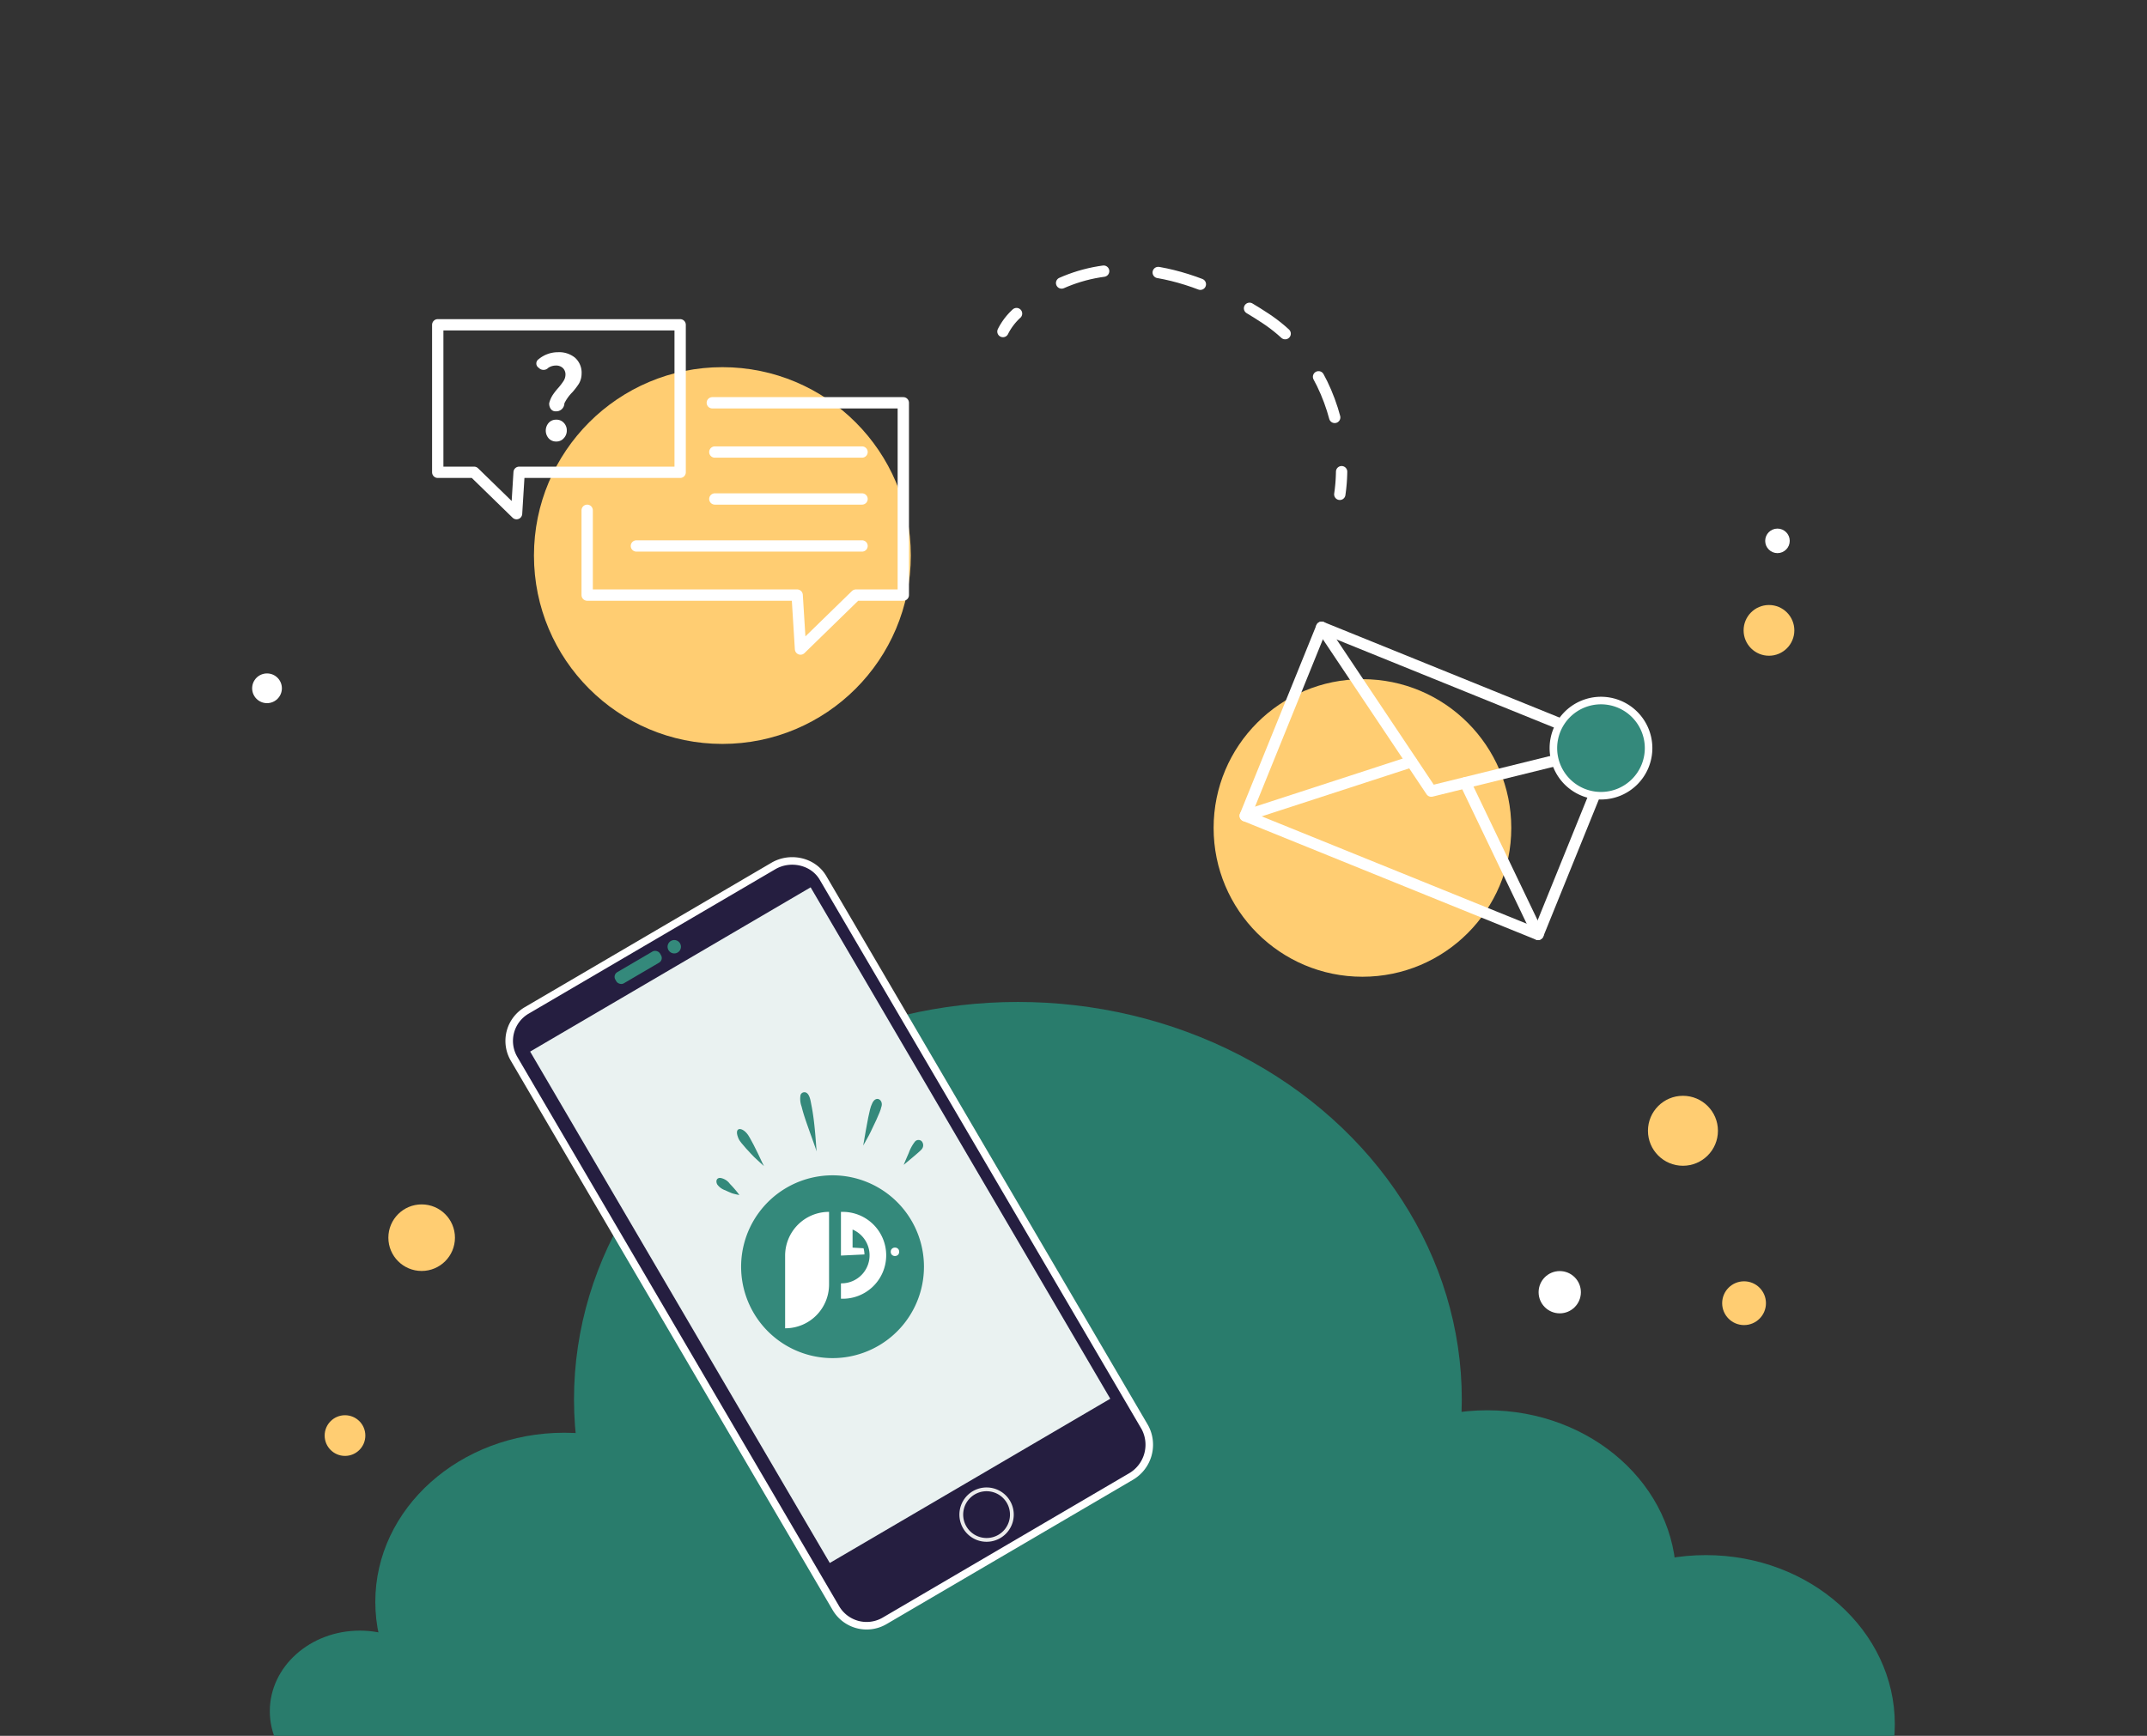 <svg id="圖層_1" data-name="圖層 1" xmlns="http://www.w3.org/2000/svg" xmlns:xlink="http://www.w3.org/1999/xlink" viewBox="0 0 568.8 460"><rect x="0" y="0" width="568.8" height="460" fill="#333333" stroke="none"/><defs><style>.cls-1,.cls-10,.cls-11,.cls-12,.cls-9{fill:none;}.cls-2{clip-path:url(#clip-path);}.cls-3{fill:#297c6c;}.cls-4{fill:#ffcd72;}.cls-5{fill:#fff;}.cls-6{fill:#251e40;}.cls-7{fill:#eaf2f1;}.cls-13,.cls-8{fill:#34897b;}.cls-9{stroke:#ebebeb;}.cls-13,.cls-9{stroke-miterlimit:10;}.cls-10,.cls-11,.cls-12,.cls-13{stroke:#fff;}.cls-10,.cls-11,.cls-12{stroke-linecap:round;stroke-linejoin:round;}.cls-10,.cls-13{stroke-width:2px;}.cls-11,.cls-12{stroke-width:3px;}.cls-12{stroke-dasharray:11.61 14.52;}</style><clipPath id="clip-path"><rect class="cls-1" width="568.8" height="460"/></clipPath></defs><g class="cls-2"><ellipse class="cls-3" cx="95.32" cy="453.47" rx="23.84" ry="21.35"/><ellipse class="cls-3" cx="149.49" cy="424.5" rx="50.06" ry="44.82"/><ellipse class="cls-3" cx="269.67" cy="370.81" rx="117.6" ry="105.29"/><ellipse class="cls-3" cx="394.02" cy="418.55" rx="50.06" ry="44.82"/><ellipse class="cls-3" cx="451.93" cy="456.93" rx="50.06" ry="44.82"/><circle class="cls-4" cx="111.71" cy="327.99" r="8.82"/><circle class="cls-4" cx="91.4" cy="380.43" r="5.39"/><circle class="cls-4" cx="445.86" cy="299.66" r="9.27"/><circle class="cls-5" cx="413.22" cy="342.44" r="5.6"/><circle class="cls-4" cx="462.05" cy="345.35" r="5.8"/><circle class="cls-5" cx="70.74" cy="182.4" r="3.94"/><circle class="cls-4" cx="468.65" cy="167.05" r="6.72"/><circle class="cls-5" cx="470.9" cy="143.33" r="3.25"/><rect class="cls-3" x="106.89" y="443.35" width="314.67" height="32.75"/><path class="cls-6" d="M303.3,378.21a9.77,9.77,0,0,1-3.65,13.07l-65.36,38.29a9.43,9.43,0,0,1-12.84-3.42L136.18,280.57a9.36,9.36,0,0,1,3.35-12.8l65.36-38.28c4.45-2.61,10.53-1.32,13.14,3.14Z"/><rect class="cls-7" x="174.23" y="246.15" width="86.12" height="157.06" transform="translate(-134.3 154.34) rotate(-30.36)"/><rect class="cls-8" x="162.21" y="254.66" width="13.71" height="3.43" rx="1.43" transform="translate(-106.39 120.6) rotate(-30.36)"/><path class="cls-8" d="M180.16,250a1.77,1.77,0,1,1-2.42-.64A1.76,1.76,0,0,1,180.16,250Z"/><path class="cls-9" d="M267.16,398a6.7,6.7,0,1,1-9.18-2.4A6.71,6.71,0,0,1,267.16,398Z"/><path class="cls-10" d="M303.3,378.21a9.77,9.77,0,0,1-3.65,13.07l-65.36,38.29a9.43,9.43,0,0,1-12.84-3.42L136.18,280.57a9.36,9.36,0,0,1,3.35-12.8l65.36-38.28c4.45-2.61,10.53-1.32,13.14,3.14Z"/><path class="cls-11" d="M265.71,87.86a16.47,16.47,0,0,1,3.6-4.76"/><path class="cls-12" d="M281.25,75c11.71-5.19,29.89-6.6,54,9.35,12.16,8,18.21,21.13,19.76,33.39"/><path class="cls-11" d="M355.43,125a45.83,45.83,0,0,1-.48,6"/><circle class="cls-4" cx="191.38" cy="147.22" r="49.92"/><polygon class="cls-11" points="180.19 125.16 137.53 125.16 136.85 136.12 125.6 125.16 115.97 125.16 115.97 86.07 180.19 86.07 180.19 125.16"/><path class="cls-5" d="M147.22,109a1.5,1.5,0,0,1-1.3-.63,2.38,2.38,0,0,1-.42-1.54,7.37,7.37,0,0,1,1-2.26,17.29,17.29,0,0,1,1.45-1.83,17,17,0,0,0,1.29-1.69,3.22,3.22,0,0,0,.57-1.72,2.37,2.37,0,0,0-.69-1.8,2.58,2.58,0,0,0-1.86-.66,3.65,3.65,0,0,0-2,.6,1.73,1.73,0,0,1-2.53,0,1.35,1.35,0,0,1-.06-2.26,8,8,0,0,1,5.15-1.87,6.63,6.63,0,0,1,4.48,1.42,5.31,5.31,0,0,1,1.78,4.3,5.25,5.25,0,0,1-.75,2.68,19.08,19.08,0,0,1-1.69,2.2l-.12.12a11,11,0,0,0-2,2.83A2.15,2.15,0,0,1,147.22,109Zm.15,8a2.58,2.58,0,0,1-2-.83,3.11,3.11,0,0,1,0-4.12,2.55,2.55,0,0,1,2-.83,2.58,2.58,0,0,1,2,.83,2.82,2.82,0,0,1,.79,2,2.91,2.91,0,0,1-.79,2.07A2.53,2.53,0,0,1,147.37,117Z"/><polyline class="cls-11" points="155.56 135.23 155.56 157.7 211.19 157.7 212.08 172 226.75 157.7 239.31 157.7 239.31 106.74 188.71 106.74"/><line class="cls-11" x1="189.38" y1="119.79" x2="228.38" y2="119.79"/><line class="cls-11" x1="189.38" y1="132.23" x2="228.38" y2="132.23"/><line class="cls-11" x1="168.6" y1="144.68" x2="228.38" y2="144.68"/><circle class="cls-4" cx="360.95" cy="219.41" r="39.43"/><rect class="cls-11" x="336.96" y="179.98" width="83.7" height="53.89" transform="translate(105.44 -127.12) rotate(22.06)"/><polyline class="cls-11" points="350.14 166.23 379.18 209.65 427.72 197.67"/><line class="cls-11" x1="329.9" y1="216.18" x2="373.93" y2="201.85"/><line class="cls-11" x1="388.23" y1="207.45" x2="407.48" y2="247.61"/><path class="cls-13" d="M435.83,203a12.61,12.61,0,1,1-6.95-16.43A12.61,12.61,0,0,1,435.83,203Z"/><path class="cls-8" d="M196.61,339.27a24.22,24.22,0,1,1,27.53,20.37A24.23,24.23,0,0,1,196.61,339.27Z"/><path class="cls-8" d="M193.9,316.21c-.6-.25-1.19-.5-1.76-.78a4.3,4.3,0,0,1-2.13-1.56c-.41-.79-.25-1.73.81-1.72a3.9,3.9,0,0,1,2.54,1.57c.45.46.88.93,1.3,1.42s.84,1,1.22,1.54A15.33,15.33,0,0,1,193.9,316.21Z"/><path class="cls-8" d="M199.79,306.62c-.74-.75-3.68-3.82-4.09-4.79-1.4-3.12.69-3.27,2.18-1.45.74.75,3,5.47,3,5.47.46.94,1,2.22,1.52,3.16C202.37,309,200.55,307.36,199.79,306.62Z"/><path class="cls-8" d="M214.71,300.48c-.83-2.37-1.74-4.78-2.34-7.22a6,6,0,0,1-.29-3.06,1.08,1.08,0,0,1,1.55-.62c.93.54,1.13,2.26,1.32,3.2.49,2.42.78,4.94,1,7.4.14,1.41.27,3.56.4,5C216.39,305.16,215.2,301.81,214.71,300.48Z"/><path class="cls-8" d="M229.37,299.63c.23-1.18,1-5.92,1.6-7,1-2.65,3.27-1.11,2.49.81-.18,1.2-2.33,5.51-2.84,6.59s-1.36,2.49-1.93,3.55C228.69,303.59,229.17,300.82,229.37,299.63Z"/><path class="cls-8" d="M242.32,302.63a1.24,1.24,0,0,1,1.82-.24,1.61,1.61,0,0,1,.07,2.13c-.38.56-4.24,3.68-4.8,4.18.43-1.06.89-2.12,1.35-3.17A10.7,10.7,0,0,1,242.32,302.63Z"/><path class="cls-5" d="M219.64,321.15h0a0,0,0,0,1,0,0v19.23A11.6,11.6,0,0,1,208,352h0a0,0,0,0,1,0,0V332.75a11.6,11.6,0,0,1,11.6-11.6Z"/><path class="cls-5" d="M222.79,321.15v11.58l6.23-.3a6.84,6.84,0,0,0-.24-1.64l-2.91-.17v-4.79a7.43,7.43,0,0,1-2.94,14.26h-.14v4.07a11.51,11.51,0,1,0,0-23Z"/><circle class="cls-5" cx="237.1" cy="331.73" r="1.12"/></g></svg>